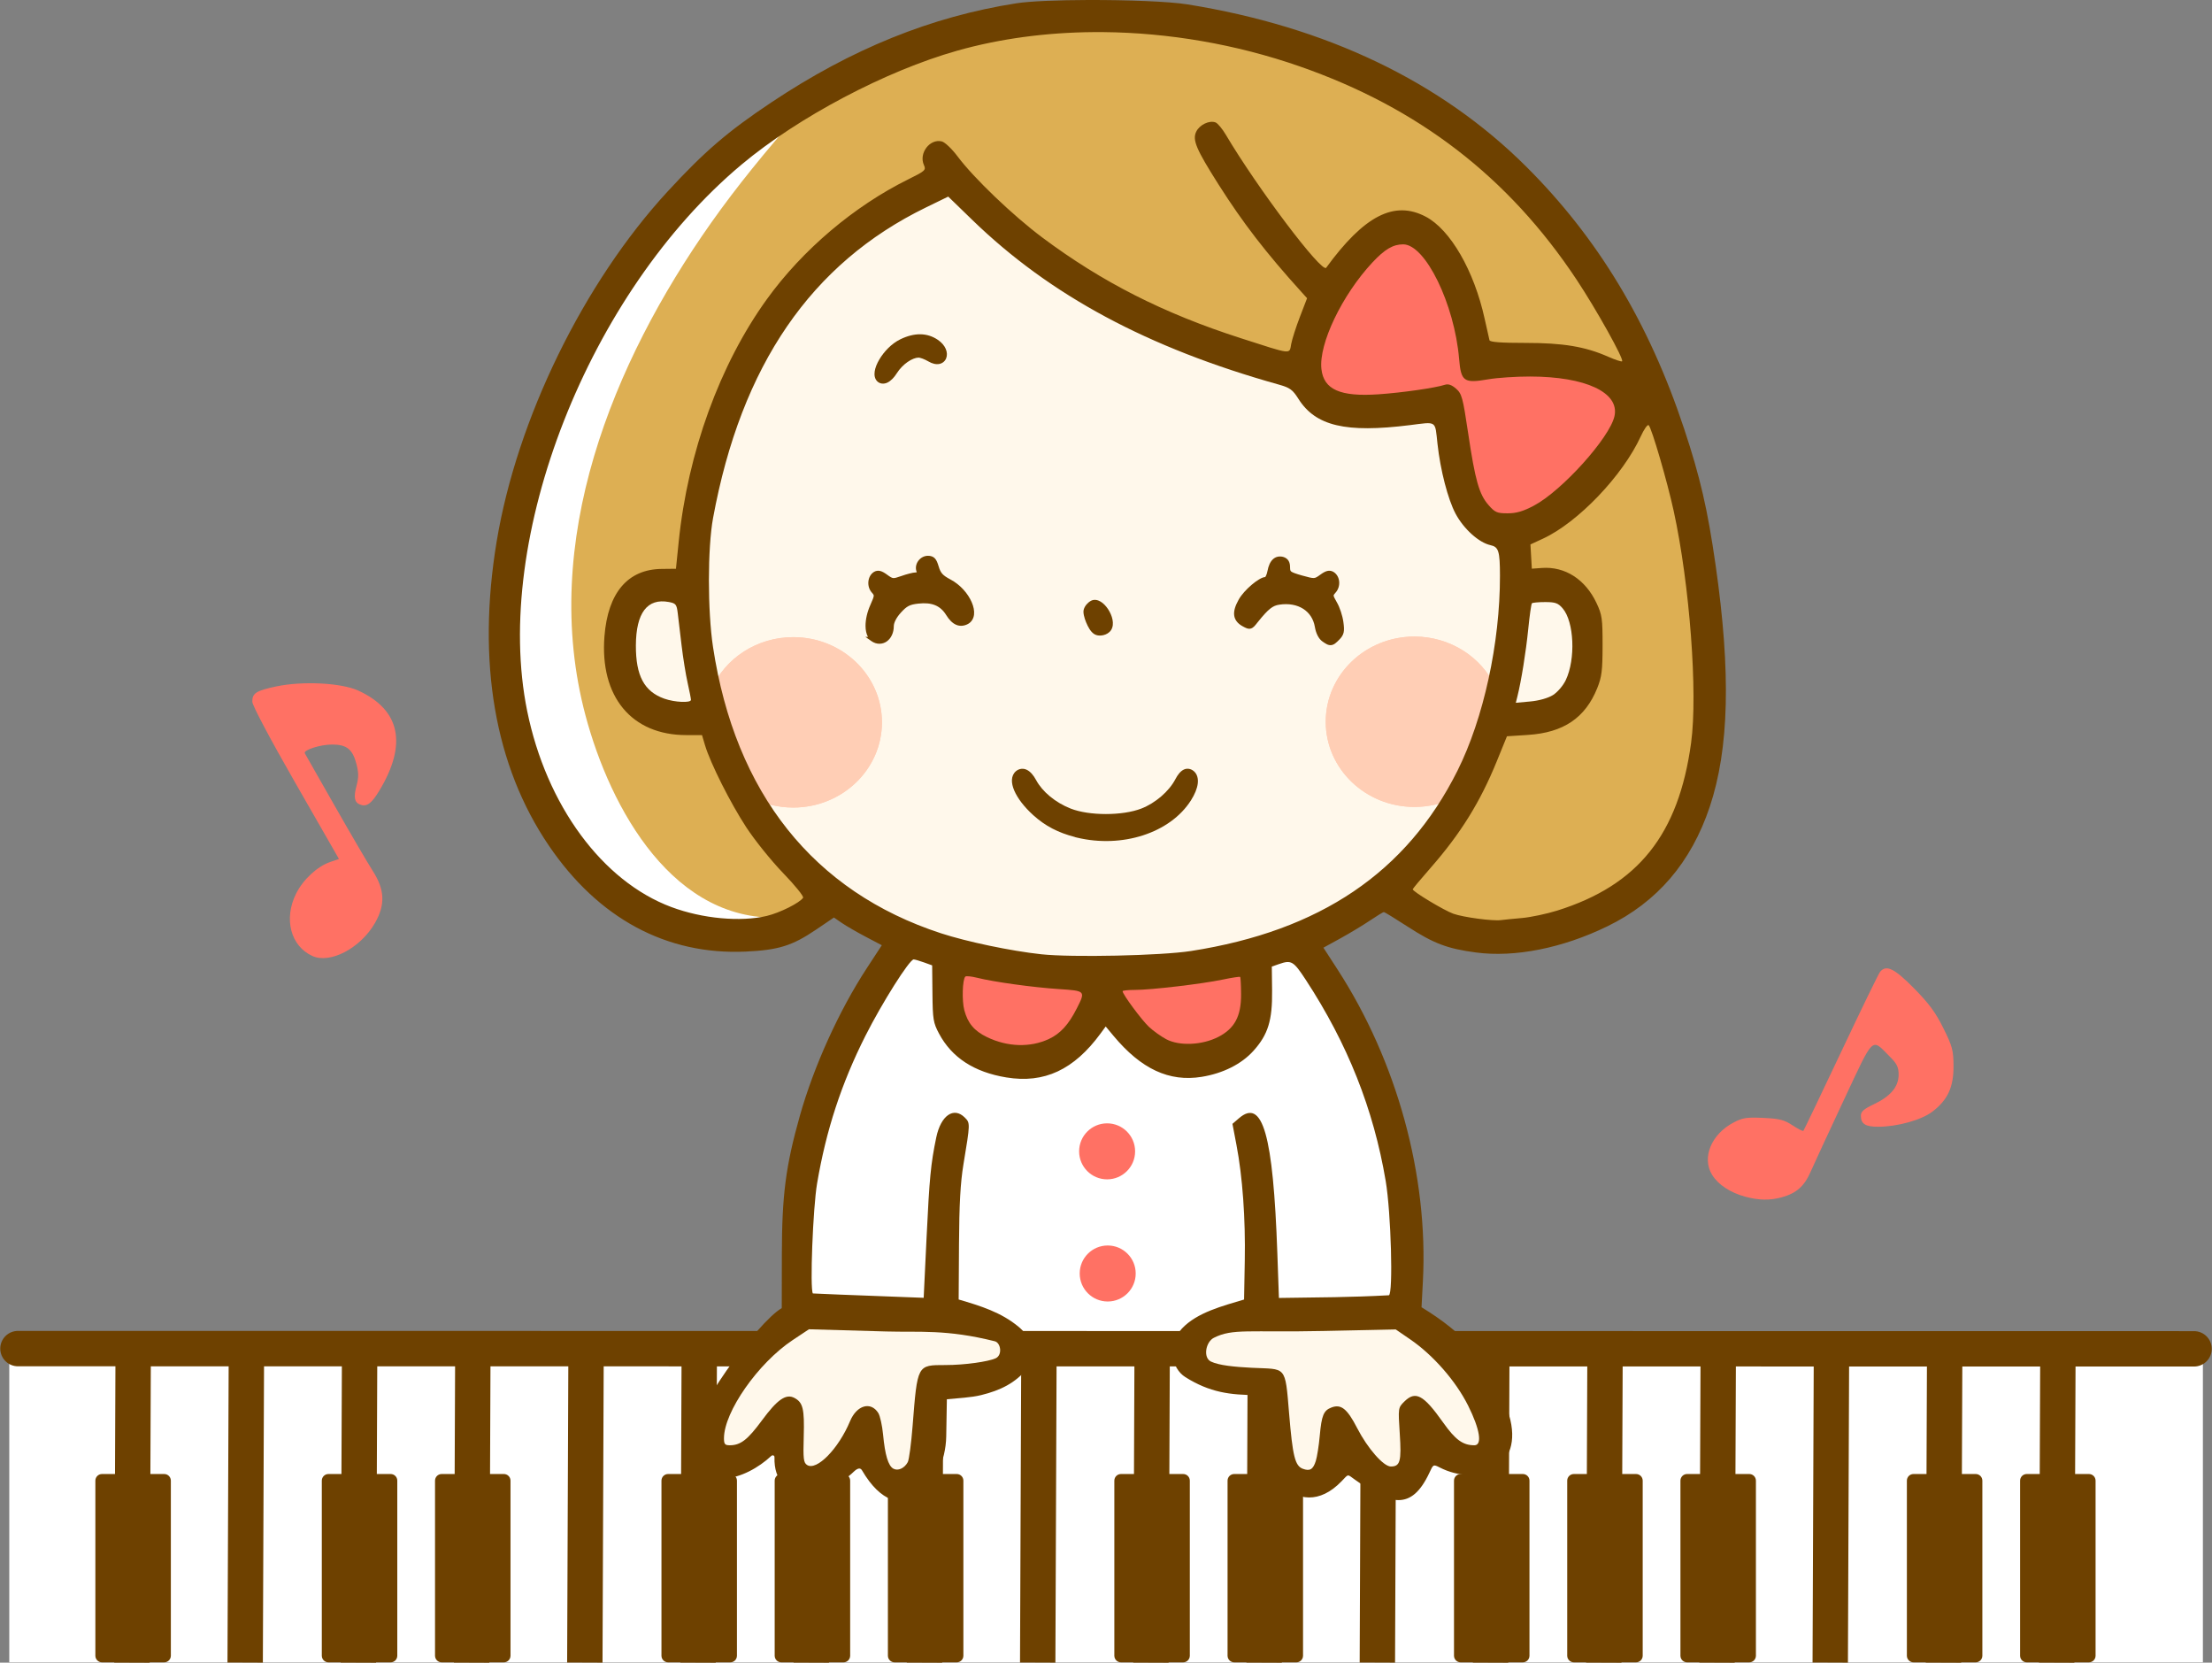 <?xml version="1.0" encoding="UTF-8"?>
<!DOCTYPE svg PUBLIC "-//W3C//DTD SVG 1.1//EN" "http://www.w3.org/Graphics/SVG/1.1/DTD/svg11.dtd">
<svg version="1.1" xmlns="http://www.w3.org/2000/svg" xmlns:xlink="http://www.w3.org/1999/xlink" x="0" y="0" width="703.344" height="528.519" viewBox="0, 0, 703.344, 528.519">
  <rect x="0" y="0" width="703.344" height="528.519" fill="#808080" stroke="none"/>
  <g id="Layer_1">
    <path d="M253.664,430.922 C244.41,366.555 268.879,332.199 297.059,282.797 L399.113,284.941 C440.801,328.57 450.539,371.234 446.789,431.461 z M253.664,430.922" fill="#FFFFFF"/>
    <path d="M344.746,7.977 C314.898,8.324 285.664,17.832 260.051,32.879 C236.68,46.188 216.363,64.863 201.496,87.301 C179.277,119.555 165.129,157.758 163.121,197 C162.16,223.742 169.348,251.66 187.145,272.16 C197.535,284.129 212.25,292.688 228.191,294.051 C238.035,295.105 249.008,293.801 256.723,287.09 C258.438,285.016 256.793,282.418 255.055,281.02 C246.953,272.234 239.152,263.051 233.609,252.414 C229.941,245.746 226.871,238.711 224.902,231.348 C216.566,232.027 207.016,231.297 200.863,224.859 C193.062,216.168 192.875,202.988 196.566,192.418 C198.949,186.031 206.027,182.125 212.699,183.02 C214.203,182.938 217.543,183.836 217.141,181.219 C219.469,148.828 229.473,116.129 250.152,90.625 C262.227,75.664 278.352,64.496 295.34,55.859 C297.379,53.785 294.93,50.789 296.043,48.586 C297.145,46.945 300.215,46.773 300.781,48.973 C325.055,79.062 359.758,99.34 396.422,110.504 C400.781,111.785 405.137,113.707 409.715,113.852 C412.355,113.344 412.961,110.301 413.164,108.051 C414.375,103.23 417.102,98.875 417.84,93.906 C404.105,78.754 390.848,62.754 382.109,44.145 C381.816,41.816 385.629,39.645 386.672,42.426 C396.824,57.809 406.582,73.719 419.621,86.867 C421.973,88.281 424.594,86.133 425.469,83.965 C430.41,77.434 436.477,70.223 445.113,69.141 C452.762,68.852 458.512,75.242 462.074,81.316 C467.281,89.883 469.191,99.879 471.992,109.371 C474.188,111.824 478.055,110.93 480.961,111.125 C491.605,111.137 502.719,111.527 512.477,116.184 C514.172,117.562 517.625,117.547 517.977,114.887 C517.926,112.383 516.035,110.324 515.223,108.008 C506.242,90.922 495.301,74.742 481.656,61.02 C466.062,45.027 447.16,32.387 426.547,23.801 C400.812,12.793 372.711,7.516 344.746,7.977 z M344.746,7.977" fill="#FFFFFF"/>
    <path d="M301.332,60.91 C280.465,70.008 261.297,84.105 248.75,103.336 C235.414,123.137 227.734,146.387 224.586,169.941 C221.75,200.188 227.266,232.043 244.219,257.656 C255.668,275.309 273.18,288.605 292.812,295.949 C312.008,303.277 332.73,306.133 353.223,305.348 C368.324,305.148 383.555,304.012 398.105,299.711 C420.961,293.305 442.438,280.043 456.062,260.305 C470.68,239.625 477.027,214.176 478.336,189.164 C478.422,184.277 478.617,179.281 477.707,174.48 C476.102,171.23 471.652,171.688 469.41,169.078 C461.922,162.652 460.324,152.301 458.879,143.086 C458.387,140.129 458.445,136.848 457.012,134.191 C454.254,131.734 450.422,133.793 447.211,133.719 C437.535,134.777 426.777,136.105 418.152,130.551 C414.5,127.629 412.82,122.219 407.859,121.023 C403.109,119.609 398.406,118.523 393.742,116.82 C361.402,106.496 330.477,89.855 306.598,65.395 C304.898,63.949 303.461,61.574 301.332,60.91 z M301.332,60.91" fill="#FFF8EB"/>
    <path d="M252.211,202.535 C240.777,202.539 230.48,209.16 226.129,219.305 L238.668,253.383 C242.82,255.562 247.477,256.703 252.211,256.703 C267.797,256.703 280.43,244.574 280.43,229.617 C280.43,214.66 267.797,202.535 252.211,202.535 z M252.211,202.535" fill="#FFCEB5"/>
    <path d="M449.758,202.344 C434.172,202.344 421.539,214.469 421.539,229.43 C421.539,244.387 434.172,256.512 449.758,256.512 C454.18,256.512 458.543,255.512 462.488,253.598 L475.574,218.574 C471.086,208.727 460.957,202.359 449.758,202.344 z M449.758,202.344" fill="#FFCEB5"/>
    <path d="M252.211,202.535 C240.777,202.539 230.48,209.16 226.129,219.305 L238.668,253.383 C242.82,255.562 247.477,256.703 252.211,256.703 C267.797,256.703 280.43,244.574 280.43,229.617 C280.43,214.66 267.797,202.535 252.211,202.535 z M252.211,202.535" fill="#FFCEB5"/>
    <path d="M449.758,202.344 C434.172,202.344 421.539,214.469 421.539,229.43 C421.539,244.387 434.172,256.512 449.758,256.512 C454.18,256.512 458.543,255.512 462.488,253.598 L475.574,218.574 C471.086,208.727 460.957,202.359 449.758,202.344 z M449.758,202.344" fill="#FFCEB5"/>
    <path d="M349.988,7.957 C348.238,7.941 346.492,7.949 344.746,7.977 C314.898,8.324 285.66,17.832 260.051,32.879 C257.711,34.207 255.414,35.609 253.137,37.047 C243.613,47.926 234.41,59.07 226.074,70.887 C194.766,115.27 171.48,172.262 186.16,227.398 C194.059,257.074 214.289,294.027 249.383,291.586 C252.027,290.48 254.512,289.016 256.723,287.09 C258.438,285.016 256.793,282.418 255.055,281.023 C246.953,272.234 239.152,263.051 233.609,252.414 C229.941,245.746 226.871,238.711 224.902,231.348 C216.566,232.027 207.016,231.297 200.863,224.859 C193.062,216.168 192.875,202.988 196.566,192.418 C198.949,186.031 206.027,182.125 212.699,183.02 C214.203,182.938 217.543,183.836 217.141,181.219 C219.469,148.828 229.473,116.129 250.152,90.625 C262.227,75.664 278.352,64.496 295.34,55.859 C297.379,53.785 294.93,50.789 296.043,48.586 C297.145,46.945 300.215,46.773 300.781,48.973 C325.055,79.062 359.758,99.34 396.422,110.504 C400.781,111.785 405.137,113.707 409.715,113.852 C412.355,113.344 412.961,110.301 413.164,108.051 C414.375,103.23 417.102,98.875 417.84,93.906 C404.105,78.754 390.848,62.754 382.109,44.145 C381.816,41.816 385.629,39.645 386.672,42.426 C396.824,57.809 406.582,73.719 419.621,86.867 C421.973,88.281 424.594,86.133 425.469,83.965 C430.41,77.434 436.477,70.223 445.113,69.141 C452.762,68.852 458.512,75.242 462.074,81.316 C467.281,89.883 469.191,99.879 471.992,109.371 C474.188,111.824 478.055,110.93 480.961,111.125 C491.605,111.137 502.719,111.527 512.477,116.184 C514.172,117.562 517.625,117.547 517.977,114.887 C517.926,112.383 516.035,110.324 515.223,108.008 C506.242,90.922 495.301,74.742 481.656,61.02 C466.062,45.027 447.16,32.387 426.547,23.801 C402.422,13.48 376.215,8.199 349.988,7.957 z M349.988,7.957" fill="#DDAF53"/>
    <path d="M524.188,132.152 C519.637,133.188 518.969,138.539 516.668,141.805 C509.156,154.324 498,164.832 484.695,170.934 C482.168,173.84 484.863,177.727 483.863,181.016 C483.754,183.105 486.145,184.617 487.945,183.543 C496.469,181.965 505.496,188.66 506.176,197.367 C507.219,204.379 506.914,211.664 504.859,218.426 C501.863,225.879 494.02,230.605 486.102,230.625 C483.148,230.992 479.625,230.441 477.094,232.27 C474.637,234.988 474.668,238.969 472.781,242.023 C466.715,256.469 457.363,269.332 446.801,280.816 C445.57,282.605 446.555,284.949 448.398,285.809 C457.793,293.801 470.715,296.734 482.793,295.02 C495.262,293.449 507.68,289.215 517.723,281.512 C527.883,273.695 535.004,262.289 538.016,249.867 C543.75,228.773 541.234,206.641 538.965,185.238 C536.789,167.59 533.285,149.953 526.598,133.426 C526.043,132.672 525.148,132.098 524.188,132.152 z M524.188,132.152" fill="#DDAF53"/>
    <path d="M2.949,427.172 L700.449,427.172 L700.449,528.422 L2.949,528.422 z" fill="#FFFFFF"/>
    <path d="M77.957,528.496 L78.336,432.281" fill-opacity="0" stroke="#6E4100" stroke-width="11.25"/>
    <path d="M41.957,528.496 L42.336,432.281" fill-opacity="0" stroke="#6E4100" stroke-width="11.25"/>
    <path d="M113.957,528.496 L114.336,432.281" fill-opacity="0" stroke="#6E4100" stroke-width="11.25"/>
    <path d="M149.957,528.496 L150.336,432.281" fill-opacity="0" stroke="#6E4100" stroke-width="11.25"/>
    <path d="M185.957,528.496 L186.336,432.281" fill-opacity="0" stroke="#6E4100" stroke-width="11.25"/>
    <path d="M221.957,528.496 L222.336,432.281" fill-opacity="0" stroke="#6E4100" stroke-width="11.25"/>
    <path d="M257.957,528.496 L258.336,432.281" fill-opacity="0" stroke="#6E4100" stroke-width="11.25"/>
    <path d="M293.957,528.496 L294.336,432.281" fill-opacity="0" stroke="#6E4100" stroke-width="11.25"/>
    <path d="M329.957,528.496 L330.336,432.281" fill-opacity="0" stroke="#6E4100" stroke-width="11.25"/>
    <path d="M365.957,528.496 L366.336,432.281" fill-opacity="0" stroke="#6E4100" stroke-width="11.25"/>
    <path d="M401.957,528.496 L402.336,432.281" fill-opacity="0" stroke="#6E4100" stroke-width="11.25"/>
    <path d="M437.957,528.496 L438.336,432.281" fill-opacity="0" stroke="#6E4100" stroke-width="11.25"/>
    <path d="M473.957,528.496 L474.336,432.281" fill-opacity="0" stroke="#6E4100" stroke-width="11.25"/>
    <path d="M509.957,528.496 L510.336,432.281" fill-opacity="0" stroke="#6E4100" stroke-width="11.25"/>
    <path d="M545.957,528.496 L546.336,432.281" fill-opacity="0" stroke="#6E4100" stroke-width="11.25"/>
    <path d="M581.957,528.496 L582.336,432.281" fill-opacity="0" stroke="#6E4100" stroke-width="11.25"/>
    <path d="M617.957,528.496 L618.336,432.281" fill-opacity="0" stroke="#6E4100" stroke-width="11.25"/>
    <path d="M653.957,528.496 L654.336,432.281" fill-opacity="0" stroke="#6E4100" stroke-width="11.25"/>
    <path d="M32.441,468.559 L52.211,468.559 C53.383,468.559 54.324,469.5 54.324,470.672 L54.324,526.309 C54.324,527.48 53.383,528.422 52.211,528.422 L32.441,528.422 C31.27,528.422 30.324,527.48 30.324,526.309 L30.324,470.672 C30.324,469.5 31.27,468.559 32.441,468.559 z M32.441,468.559" fill="#6E4100"/>
    <path d="M104.441,468.559 L124.211,468.559 C125.383,468.559 126.324,469.5 126.324,470.672 L126.324,526.309 C126.324,527.48 125.383,528.422 124.211,528.422 L104.441,528.422 C103.27,528.422 102.324,527.48 102.324,526.309 L102.324,470.672 C102.324,469.5 103.27,468.559 104.441,468.559 z M104.441,468.559" fill="#6E4100"/>
    <path d="M140.441,468.559 L160.211,468.559 C161.383,468.559 162.324,469.5 162.324,470.672 L162.324,526.309 C162.324,527.48 161.383,528.422 160.211,528.422 L140.441,528.422 C139.27,528.422 138.324,527.48 138.324,526.309 L138.324,470.672 C138.324,469.5 139.27,468.559 140.441,468.559 z M140.441,468.559" fill="#6E4100"/>
    <path d="M212.441,468.559 L232.211,468.559 C233.383,468.559 234.324,469.5 234.324,470.672 L234.324,526.309 C234.324,527.48 233.383,528.422 232.211,528.422 L212.441,528.422 C211.27,528.422 210.324,527.48 210.324,526.309 L210.324,470.672 C210.324,469.5 211.27,468.559 212.441,468.559 z M212.441,468.559" fill="#6E4100"/>
    <path d="M248.441,468.559 L268.211,468.559 C269.383,468.559 270.324,469.5 270.324,470.672 L270.324,526.309 C270.324,527.48 269.383,528.422 268.211,528.422 L248.441,528.422 C247.27,528.422 246.324,527.48 246.324,526.309 L246.324,470.672 C246.324,469.5 247.27,468.559 248.441,468.559 z M248.441,468.559" fill="#6E4100"/>
    <path d="M284.441,468.559 L304.211,468.559 C305.383,468.559 306.324,469.5 306.324,470.672 L306.324,526.309 C306.324,527.48 305.383,528.422 304.211,528.422 L284.441,528.422 C283.27,528.422 282.324,527.48 282.324,526.309 L282.324,470.672 C282.324,469.5 283.27,468.559 284.441,468.559 z M284.441,468.559" fill="#6E4100"/>
    <path d="M356.441,468.559 L376.211,468.559 C377.383,468.559 378.324,469.5 378.324,470.672 L378.324,526.309 C378.324,527.48 377.383,528.422 376.211,528.422 L356.441,528.422 C355.27,528.422 354.324,527.48 354.324,526.309 L354.324,470.672 C354.324,469.5 355.27,468.559 356.441,468.559 z M356.441,468.559" fill="#6E4100"/>
    <path d="M392.441,468.559 L412.211,468.559 C413.383,468.559 414.324,469.5 414.324,470.672 L414.324,526.309 C414.324,527.48 413.383,528.422 412.211,528.422 L392.441,528.422 C391.27,528.422 390.324,527.48 390.324,526.309 L390.324,470.672 C390.324,469.5 391.27,468.559 392.441,468.559 z M392.441,468.559" fill="#6E4100"/>
    <path d="M464.441,468.559 L484.211,468.559 C485.383,468.559 486.324,469.5 486.324,470.672 L486.324,526.309 C486.324,527.48 485.383,528.422 484.211,528.422 L464.441,528.422 C463.27,528.422 462.324,527.48 462.324,526.309 L462.324,470.672 C462.324,469.5 463.27,468.559 464.441,468.559 z M464.441,468.559" fill="#6E4100"/>
    <path d="M500.441,468.559 L520.211,468.559 C521.383,468.559 522.324,469.5 522.324,470.672 L522.324,526.309 C522.324,527.48 521.383,528.422 520.211,528.422 L500.441,528.422 C499.27,528.422 498.324,527.48 498.324,526.309 L498.324,470.672 C498.324,469.5 499.27,468.559 500.441,468.559 z M500.441,468.559" fill="#6E4100"/>
    <path d="M536.441,468.559 L556.211,468.559 C557.383,468.559 558.324,469.5 558.324,470.672 L558.324,526.309 C558.324,527.48 557.383,528.422 556.211,528.422 L536.441,528.422 C535.27,528.422 534.324,527.48 534.324,526.309 L534.324,470.672 C534.324,469.5 535.27,468.559 536.441,468.559 z M536.441,468.559" fill="#6E4100"/>
    <path d="M608.441,468.559 L628.211,468.559 C629.383,468.559 630.324,469.5 630.324,470.672 L630.324,526.309 C630.324,527.48 629.383,528.422 628.211,528.422 L608.441,528.422 C607.27,528.422 606.324,527.48 606.324,526.309 L606.324,470.672 C606.324,469.5 607.27,468.559 608.441,468.559 z M608.441,468.559" fill="#6E4100"/>
    <path d="M644.441,468.559 L664.211,468.559 C665.383,468.559 666.324,469.5 666.324,470.672 L666.324,526.309 C666.324,527.48 665.383,528.422 664.211,528.422 L644.441,528.422 C643.27,528.422 642.324,527.48 642.324,526.309 L642.324,470.672 C642.324,469.5 643.27,468.559 644.441,468.559 z M644.441,468.559" fill="#6E4100"/>
    <path d="M5.707,428.691 L697.637,428.766" fill-opacity="0" stroke="#6E4100" stroke-width="11.25" stroke-linecap="round"/>
    <path d="M346.059,0 C336.488,0.027 327.539,0.367 323.199,1.043 C296.18,5.254 270.793,15.52 245.23,32.574 C231.379,41.816 224.082,48.082 212.348,60.797 C185.566,89.824 164.352,133.23 157.914,172.172 C151.598,210.402 157.273,243.441 174.516,268.801 C190.254,291.945 211.898,303.609 237.02,302.492 C247.488,302.023 251.906,300.648 259.492,295.504 L265.16,291.664 L267.688,293.395 C269.078,294.348 272.504,296.328 275.301,297.797 L280.387,300.469 L275.621,307.758 C266.766,321.305 258.746,338.996 254.301,354.797 C249.828,370.68 248.633,379.91 248.605,398.809 L248.574,415.82 C240.93,420.195 218.941,450.102 219.906,458.691 C221.824,475.797 237.324,470.234 245.199,462.844 C245.668,462.406 246.273,462.656 246.258,463.203 C245.848,478.578 263.234,475.926 271.52,467.773 C272.59,466.773 273.523,466.422 274.082,467.379 C286.137,487.973 300.594,472.273 300.871,456.609 C300.938,452.672 301.074,444.797 301.074,444.797 C304.691,444.426 308.699,444.277 311.969,443.473 C318.184,441.953 322.773,439.625 326.582,435.125 C330.398,430.605 327.797,425.047 323.965,421.832 C318.371,417.141 311.777,415.125 304.824,413.082 L304.93,395.566 C305.004,382.832 305.387,375.898 306.336,370.172 C308.52,357.031 308.52,356.992 306.773,355.246 C303.246,351.719 299.145,354.586 297.691,361.598 C295.957,369.953 295.531,374.375 294.617,393.422 L293.699,412.547 C284.547,412.148 268.789,411.66 258.465,411.156 C257.492,409.789 258.48,383.992 259.809,376.184 C262.684,359.238 267.547,344.387 275.176,329.27 C280.492,318.73 289.246,304.887 290.535,304.98 C290.969,305.012 292.469,305.449 293.863,305.953 L296.395,306.871 L296.488,315.836 C296.57,324.012 296.75,325.129 298.574,328.547 C302.645,336.188 309.734,340.805 319.98,342.492 C332.031,344.477 341.484,340.07 349.953,328.516 L351.578,326.297 L354.078,329.297 C362.852,339.82 371.758,343.965 382.047,342.312 C388.859,341.219 394.758,338.258 398.562,334.031 C403.199,328.875 404.598,324.352 404.484,314.902 L404.395,307.254 L406.66,306.465 C410.609,305.086 411.27,305.477 415.207,311.484 C428.477,331.758 436.762,352.602 440.609,375.422 C442.309,385.496 443.023,411.27 441.617,411.738 C429.254,412.41 419.812,412.398 406.656,412.594 L406.152,398.32 C404.824,360.703 401.488,348.98 393.957,355.461 L391.879,357.25 L393.145,363.898 C395.094,374.098 396.043,387.301 395.797,400.82 L395.574,413.094 C388.758,415.148 380.676,417.172 375.836,422.297 C371.008,427.41 372.426,434.941 376.898,437.754 C384.695,442.652 391.172,443.445 399.672,443.477 C397.488,467.145 412.637,485.336 426.582,470.855 C428.906,468.441 428.281,468.551 430.82,470.352 C441.941,478.25 448.711,480.52 454.504,468.152 C455.727,465.535 455.695,465.414 457.781,466.48 C469.566,472.508 484.938,467.098 479.824,449.75 C474.891,433.008 464.758,423.305 452,415.547 L452.434,407.297 C454.195,373.793 444.223,337.387 425.277,308.152 L420.805,301.25 L426.191,298.293 C429.152,296.664 433.383,294.113 435.59,292.629 C437.797,291.141 439.789,289.922 440.02,289.922 C440.25,289.922 443.617,291.984 447.508,294.504 C455.883,299.93 460.188,301.562 469.301,302.773 C481.648,304.418 496.809,301.402 511.074,294.465 C526.938,286.746 537.703,274.191 543.637,256.488 C549.816,238.035 550.41,213.793 545.512,179.676 C542.953,161.844 540.602,151.668 535.457,136.172 C524.285,102.535 508.039,75.605 485.23,52.902 C458.078,25.883 421.703,8.477 377.574,1.395 C371.699,0.453 358.367,-0.031 346.059,0 z M347.738,10.207 C348.742,10.199 349.754,10.199 350.762,10.207 C371.547,10.391 392.984,14.043 413.199,21.078 C451.047,34.25 479.652,56.273 501.324,88.922 C507.59,98.367 516.422,114.203 515.777,114.848 C515.586,115.039 513.609,114.387 511.379,113.406 C504.027,110.164 497.035,109 484.957,109.004 C477.27,109.008 473.77,108.742 473.609,108.152 C473.484,107.684 472.789,104.598 472.062,101.297 C468.715,86.047 461.16,72.973 453.324,68.867 C443.328,63.625 433.781,68.527 421.684,85.105 C420.332,86.961 399.793,59.75 389.781,42.844 C388.66,40.945 387.184,39.18 386.508,38.918 C384.535,38.16 381.41,39.66 380.352,41.871 C379.094,44.5 380.34,47.43 387.516,58.738 C395.223,70.883 402.512,80.324 413.801,92.797 L415.609,94.797 L413.348,100.672 C412.102,103.902 410.848,107.812 410.559,109.355 C409.938,112.695 411.09,112.832 394.48,107.488 C369.965,99.605 350.445,89.707 331.449,75.52 C322.098,68.535 309.641,56.617 304.488,49.727 C302.703,47.34 300.457,45.203 299.473,44.957 C295.656,44 292.074,48.73 293.781,52.477 C294.5,54.059 294.176,54.355 288.812,57 C271.562,65.523 255.145,79.438 243.816,95.145 C228.859,115.879 218.715,143.781 215.809,172.172 L214.93,180.797 L210.379,180.848 C199.609,180.965 193.285,188.418 192.195,202.262 C190.684,221.449 200.812,233.672 218.219,233.672 L223.215,233.672 L224.16,236.859 C225.859,242.574 232.258,255.301 237.301,262.992 C240.012,267.133 245.293,273.688 249.039,277.559 C252.781,281.426 255.621,284.941 255.355,285.375 C254.379,286.957 247.93,290.184 243.812,291.152 C235.398,293.133 223.363,292.016 213.492,288.34 C191.508,280.152 173.719,255.965 167.617,225.969 C156.469,171.164 187.184,92.949 235.824,52.285 C253.887,37.184 281.641,22.535 304.332,16.121 C317.922,12.281 332.633,10.32 347.738,10.207 z M301.508,62.496 L309.168,69.922 C333.914,93.91 364.961,110.586 406.52,122.223 C410.16,123.242 411,123.848 412.859,126.789 C418.32,135.426 427.895,137.684 448.254,135.145 C457.004,134.051 456.25,133.543 457.07,141.047 C457.988,149.441 460.391,158.727 462.82,163.285 C465.406,168.133 470.223,172.48 473.914,173.293 C476.523,173.863 476.926,175.164 476.938,183.047 C476.965,204.418 471.73,228.41 463.422,245.008 C447.242,277.316 419.762,295.906 378.699,302.305 C369.223,303.785 340.875,304.398 331.074,303.34 C321.496,302.305 307.43,299.363 299.172,296.664 C258.664,283.426 233.758,252.148 226.715,205.664 C224.973,194.164 224.98,174.172 226.73,164.672 C235.672,116.129 257.91,83.707 294.441,65.934 z M524.16,135.129 C524.188,135.133 524.215,135.148 524.234,135.172 C525.219,136.176 530.129,153.027 532.18,162.422 C537.277,185.793 539.871,220.309 537.719,236.121 C533.746,265.27 520.898,281.375 495.18,289.445 C491.797,290.504 486.734,291.574 483.93,291.82 C481.121,292.066 478.152,292.359 477.324,292.473 C474.684,292.84 465.43,291.617 462.137,290.465 C459.207,289.438 449.199,283.418 449.199,282.68 C449.199,282.504 451.773,279.422 454.922,275.832 C464.445,264.953 470.648,254.965 475.93,241.992 L479.164,234.047 L485.852,233.613 C497.145,232.883 504.059,228.207 507.875,218.734 C509.305,215.18 509.559,213.137 509.566,205.172 C509.574,196.633 509.402,195.43 507.629,191.672 C504.086,184.16 497.609,180.004 490.27,180.543 L487.074,180.773 L486.852,176.922 L486.629,173.066 L490.602,171.23 C501.762,166.066 516.008,151.168 521.73,138.672 C522.703,136.543 523.754,135.023 524.16,135.129 z M524.16,135.129" fill="#6E4100"/>
    <path d="M288.648,464.77 C289.051,464.016 289.738,458.879 290.172,453.352 C291.715,433.73 291.613,433.922 300.543,433.922 C306.961,433.922 314.262,432.809 316.547,431.793 C318.824,430.785 318.23,426.84 316.309,426.359 C300.879,422.504 292.531,423.555 281.773,423.246 L257.219,422.547 L252.016,426.004 C241.051,433.293 230.199,448.812 230.199,457.203 C230.199,459.059 230.5,459.422 232.039,459.422 C235.477,459.422 237.738,457.672 242.297,451.48 C247.184,444.84 249.938,442.945 252.617,444.379 C255.32,445.824 255.812,447.852 255.562,456.555 C255.355,463.77 255.496,464.961 256.629,465.691 C259.664,467.645 266.629,460.543 270.293,451.75 C272.414,446.664 276.883,445.379 279.27,449.168 C279.832,450.066 280.52,453.16 280.793,456.047 C281.406,462.531 282.434,465.949 284.051,466.855 C285.523,467.68 287.594,466.742 288.648,464.77 z M288.648,464.77" fill="#FFF8EB"/>
    <path d="M418.379,464.418 C418.793,463.117 419.359,459.516 419.637,456.422 C420.227,449.891 420.859,448.359 423.375,447.406 C426.426,446.246 428.367,447.809 431.543,453.977 C434.848,460.398 439.91,466.172 442.23,466.172 C445.207,466.172 445.656,464.531 445.078,455.73 C444.547,447.59 444.562,447.496 446.461,445.594 C450.07,441.984 452.594,443.324 458.859,452.172 C462.773,457.699 465.141,459.422 468.812,459.422 C471.383,459.422 470.578,454.328 466.816,446.816 C462.898,438.992 455.734,430.793 448.441,425.785 L443.801,422.602 L420.812,423.09 C396.953,423.594 391.996,422.223 385.965,425.258 C383.371,426.562 382.465,431.574 385.043,432.812 C387.625,434.047 392.625,434.512 397.996,434.789 C409.055,435.352 408.602,433.715 409.895,449.324 C411.02,462.922 411.777,465.973 414.258,466.895 C416.504,467.73 417.523,467.117 418.379,464.418 z M418.379,464.418" fill="#FFF8EB"/>
    <path d="M333.496,330.285 C337.152,328.582 339.77,325.719 342.367,320.59 C345.215,314.973 345.207,314.965 336.648,314.402 C328.465,313.867 315.945,312.133 310.684,310.809 C308.875,310.355 307.188,310.188 306.938,310.438 C306.02,311.355 305.82,318.152 306.625,321.145 C307.742,325.293 309.789,327.719 313.816,329.668 C320.328,332.82 327.574,333.047 333.496,330.285 z M333.496,330.285" fill="#FF7164"/>
    <path d="M387.379,329.617 C392.578,326.945 394.668,323.023 394.625,316.031 C394.609,313.164 394.473,310.695 394.328,310.551 C394.18,310.402 391.699,310.777 388.816,311.383 C382.18,312.773 366.062,314.672 360.895,314.672 C358.727,314.672 356.949,314.859 356.949,315.09 C356.949,316.051 362.996,324.234 365.312,326.402 C366.695,327.699 369.176,329.473 370.824,330.348 C375.008,332.566 382.258,332.246 387.379,329.617 z M387.379,329.617" fill="#FF7164"/>
    <path d="M377.992,244.391 C377.438,244.312 376.875,244.398 376.359,244.66 C375.328,245.188 374.484,246.242 373.695,247.75 C371.707,251.543 367.367,255.293 362.91,257.023 C356.914,259.348 346.336,259.348 340.441,257.031 C335.578,255.117 331.445,251.676 329.453,247.977 C328.605,246.402 327.637,245.281 326.512,244.719 C325.391,244.156 324.066,244.293 323.062,245.125 C322.25,245.801 321.82,246.785 321.762,247.852 C321.707,248.918 321.977,250.082 322.504,251.309 C323.559,253.762 325.645,256.508 328.559,259.141 C332.355,262.57 336.457,264.695 341.77,266.062 L341.77,266.094 L342.344,266.234 C356.754,269.727 372.086,264.824 378.695,254.402 C379.914,252.48 380.648,250.676 380.848,249.078 C381.043,247.48 380.656,246.012 379.562,245.105 C379.094,244.715 378.547,244.469 377.992,244.391 z M377.992,244.391" fill="#6E4100"/>
    <path d="M295.07,176.672 C292.5,176.672 290.543,179.383 291.457,181.762 C291.57,182.055 291.5,182.023 291.57,181.934 C291.641,181.844 291.578,181.949 291.199,181.957 C290.668,181.969 289.992,182.113 289.168,182.32 C288.348,182.527 287.422,182.805 286.57,183.113 C285.18,183.613 284.484,183.797 284.023,183.75 C283.562,183.707 283.094,183.434 282.09,182.695 C281.25,182.082 280.566,181.676 279.867,181.5 C279.172,181.324 278.445,181.457 277.871,181.816 C276.797,182.492 276.227,183.68 276.117,184.895 C276.008,186.109 276.348,187.406 277.223,188.375 C277.484,188.664 277.648,188.875 277.727,189.027 C277.805,189.176 277.824,189.262 277.812,189.457 C277.785,189.848 277.48,190.68 276.797,192.188 C275.734,194.535 275.199,196.934 275.211,199 C275.219,200.316 275.473,201.5 275.98,202.449 L275.16,202.449 L277.105,203.812 C278.707,204.934 280.594,204.863 281.961,203.898 C283.328,202.934 284.199,201.16 284.199,199.02 C284.199,198.004 284.973,196.348 286.465,194.719 C288.383,192.629 289.254,192.184 291.984,191.875 C296.312,191.387 299.008,192.523 300.844,195.492 C301.785,197.012 302.812,198.078 304.008,198.598 C305.203,199.121 306.539,199.012 307.777,198.352 C308.926,197.734 309.57,196.605 309.711,195.371 C309.852,194.137 309.559,192.781 308.965,191.414 C307.777,188.68 305.363,185.867 302.203,184.195 C299.75,182.891 299.09,182.156 298.465,180.062 C298.109,178.883 297.801,178.074 297.246,177.48 C296.691,176.887 295.898,176.672 295.07,176.672 z M295.07,176.672" fill="#6E4100"/>
    <path d="M406.328,176.957 C405.754,177.074 405.219,177.34 404.773,177.75 C403.887,178.57 403.332,179.844 403.023,181.484 C402.906,182.125 402.707,182.707 402.516,183.086 C402.422,183.273 402.324,183.406 402.277,183.457 C402.23,183.508 402.262,183.422 402.469,183.422 C401.754,183.422 401.094,183.742 400.34,184.184 C399.586,184.625 398.77,185.227 397.961,185.918 C396.344,187.297 394.758,189.008 393.879,190.574 C392.793,192.504 392.254,194.129 392.43,195.598 C392.609,197.07 393.582,198.242 395.074,199.055 C395.586,199.336 395.992,199.555 396.398,199.703 C396.809,199.852 397.262,199.926 397.699,199.801 C398.574,199.555 399.051,198.859 399.926,197.766 C401.613,195.656 402.82,194.328 403.844,193.512 C404.867,192.699 405.68,192.379 406.781,192.211 C409.777,191.754 412.395,192.277 414.355,193.52 C416.316,194.762 417.648,196.719 418.086,199.293 C418.414,201.25 419.238,203.031 420.504,203.918 C421.566,204.66 422.324,205.172 423.266,205.07 C424.207,204.973 424.859,204.324 425.82,203.363 C426.527,202.656 427.027,201.961 427.23,201.07 C427.43,200.176 427.355,199.18 427.152,197.723 C426.879,195.707 425.996,193.02 425.062,191.441 C424.363,190.254 424.078,189.605 424.059,189.367 C424.047,189.246 424.055,189.203 424.137,189.059 C424.215,188.914 424.391,188.691 424.66,188.395 C426.426,186.445 426.184,183.168 424.031,181.816 C423.457,181.457 422.734,181.324 422.035,181.5 C421.34,181.672 420.652,182.07 419.816,182.68 C418.762,183.441 418.367,183.703 417.746,183.738 C417.125,183.773 416.059,183.52 413.969,182.926 C412.02,182.375 410.98,181.992 410.594,181.695 C410.402,181.547 410.348,181.461 410.289,181.277 C410.23,181.098 410.199,180.797 410.199,180.352 C410.199,179.551 410.074,178.852 409.723,178.27 C409.375,177.691 408.805,177.281 408.141,177.07 C407.527,176.875 406.906,176.844 406.328,176.957 z M406.328,176.957" fill="#6E4100"/>
    <path d="M348.441,190.703 C347.922,190.645 347.395,190.719 346.902,190.98 C345.867,191.535 344.973,192.562 344.625,193.656 C344.43,194.27 344.5,194.902 344.645,195.609 C344.789,196.312 345.039,197.082 345.352,197.832 C345.977,199.336 346.766,200.766 347.82,201.484 C348.691,202.074 349.781,202.145 350.781,201.914 C351.785,201.688 352.746,201.148 353.309,200.25 C353.91,199.285 353.965,198.109 353.742,196.965 C353.516,195.816 353.008,194.668 352.34,193.66 C351.676,192.648 350.855,191.777 349.934,191.23 C349.473,190.953 348.961,190.762 348.441,190.703 z M348.441,190.703" fill="#6E4100"/>
    <path d="M292.629,106.262 C290.637,106.238 288.516,106.773 286.293,107.848 C283.531,109.184 281.098,111.727 279.59,114.285 C278.836,115.562 278.309,116.844 278.129,118.035 C277.945,119.227 278.121,120.402 278.922,121.203 C279.777,122.059 281.07,122.148 282.164,121.617 C283.258,121.086 284.281,120.047 285.195,118.594 C286.07,117.211 287.305,115.953 288.578,115.066 C289.852,114.176 291.172,113.672 292.109,113.672 C292.234,113.672 292.781,113.785 293.359,114.004 C293.941,114.227 294.598,114.535 295.16,114.867 C296.445,115.629 297.645,115.891 298.664,115.695 C299.684,115.5 300.484,114.805 300.844,113.914 C301.559,112.129 300.699,109.707 298.195,108.02 C296.488,106.867 294.625,106.285 292.629,106.262 z M292.629,106.262" fill="#6E4100"/>
    <path d="M219.699,222.469 C219.699,222.082 219.223,219.637 218.637,217.031 C218.051,214.43 217.188,209.094 216.723,205.172 C216.258,201.254 215.707,196.648 215.504,194.938 C215.168,192.125 214.898,191.785 212.676,191.367 C205.824,190.082 202.23,194.812 202.191,205.172 C202.152,214.797 204.828,219.809 211.215,222.086 C214.523,223.266 219.699,223.5 219.699,222.469 z M219.699,222.469" fill="#FFF8EB"/>
    <path d="M493.754,220.969 C495.219,220.062 497,217.992 497.855,216.207 C501.047,209.527 500.535,197.641 496.871,193.379 C495.43,191.703 494.543,191.387 491.32,191.387 C489.215,191.387 487.312,191.559 487.102,191.773 C486.887,191.988 486.359,195.68 485.93,199.98 C485.207,207.195 483.707,216.527 482.484,221.391 L481.98,223.402 L486.57,222.984 C489.328,222.734 492.199,221.93 493.754,220.969 z M493.754,220.969" fill="#FFF8EB"/>
    <path d="M487.723,160.738 C496.637,156.023 511.852,139.137 513.355,132.281 C515.004,124.777 504.223,119.715 486.527,119.688 C482.102,119.68 476.133,120.074 473.266,120.566 C465.441,121.91 464.559,121.293 463.949,114.078 C462.473,96.621 453.215,77.672 446.164,77.672 C442.949,77.672 440.309,79.227 436.391,83.422 C426.719,93.777 419.27,109.344 420.168,117.32 C420.902,123.852 426.156,126.172 438.324,125.34 C445.754,124.836 456.359,123.316 459.402,122.32 C460.504,121.961 461.586,122.332 462.98,123.551 C464.812,125.152 465.133,126.34 466.82,137.672 C469.059,152.703 470.32,157.152 473.312,160.559 C475.359,162.891 476.012,163.172 479.359,163.172 C482.152,163.172 484.301,162.547 487.723,160.738 z M487.723,160.738" fill="#FF7164"/>
    <path d="M554.914,380.402 C550.188,379.125 546.324,376.578 544.398,373.461 C541.039,368.023 544.121,360.531 551.246,356.809 C554.125,355.305 555.406,355.105 560.707,355.359 C565.855,355.602 567.336,355.98 569.961,357.719 C571.684,358.855 573.234,359.641 573.41,359.465 C573.59,359.285 578.957,348.07 585.348,334.543 C591.734,321.012 597.336,309.488 597.797,308.934 C599.762,306.566 602.312,307.801 608.59,314.16 C613.355,318.992 615.457,321.844 617.93,326.836 C620.801,332.629 621.125,333.832 621.156,338.855 C621.199,345.586 619.312,349.656 614.418,353.383 C610.926,356.043 603.246,358.172 597.141,358.172 C593.133,358.172 591.699,357.25 591.699,354.672 C591.699,353.344 592.605,352.539 595.793,351.031 C601.152,348.496 603.699,345.461 603.699,341.617 C603.699,339.191 603.184,338.156 600.758,335.73 C594.98,329.953 595.984,328.98 586.234,349.77 C581.457,359.961 576.723,370.188 575.715,372.492 C573.715,377.078 571.207,379.301 566.574,380.586 C562.797,381.633 559.266,381.574 554.914,380.402 z M99.324,303.891 C92.41,300.738 90.148,292.09 94.141,284.074 C96.363,279.613 100.875,275.422 104.965,274.016 L107.773,273.047 L94.008,249.047 C85.926,234.961 80.234,224.234 80.223,223.078 C80.191,220.355 81.434,219.559 87.805,218.207 C96.207,216.426 108.559,217.055 113.949,219.535 C127.301,225.68 129.566,236.559 120.582,251.383 C118.094,255.488 116.594,256.566 114.488,255.758 C112.695,255.07 112.387,253.43 113.367,249.766 C114.066,247.152 114.059,245.645 113.336,242.859 C112.113,238.164 110.246,236.672 105.594,236.672 C101.805,236.672 96.332,238.438 96.926,239.469 C97.109,239.789 101.387,247.305 106.434,256.172 C111.48,265.043 116.922,274.348 118.527,276.852 C122.359,282.82 122.562,287.582 119.238,293.383 C114.648,301.383 105,306.473 99.324,303.891 z M99.324,303.891" fill="#FF7164"/>
    <path d="M360.926,365.988 C360.926,370.906 356.941,374.891 352.027,374.891 C347.109,374.891 343.125,370.906 343.125,365.988 C343.125,361.07 347.109,357.086 352.027,357.086 C356.941,357.086 360.926,361.07 360.926,365.988 z M360.926,365.988" fill="#FF7164"/>
    <path d="M361.117,404.816 C361.117,409.734 357.133,413.719 352.215,413.719 C347.297,413.719 343.312,409.734 343.312,404.816 C343.312,399.898 347.297,395.914 352.215,395.914 C357.133,395.914 361.117,399.898 361.117,404.816 z M361.117,404.816" fill="#FF7164"/>
  </g>
</svg>
